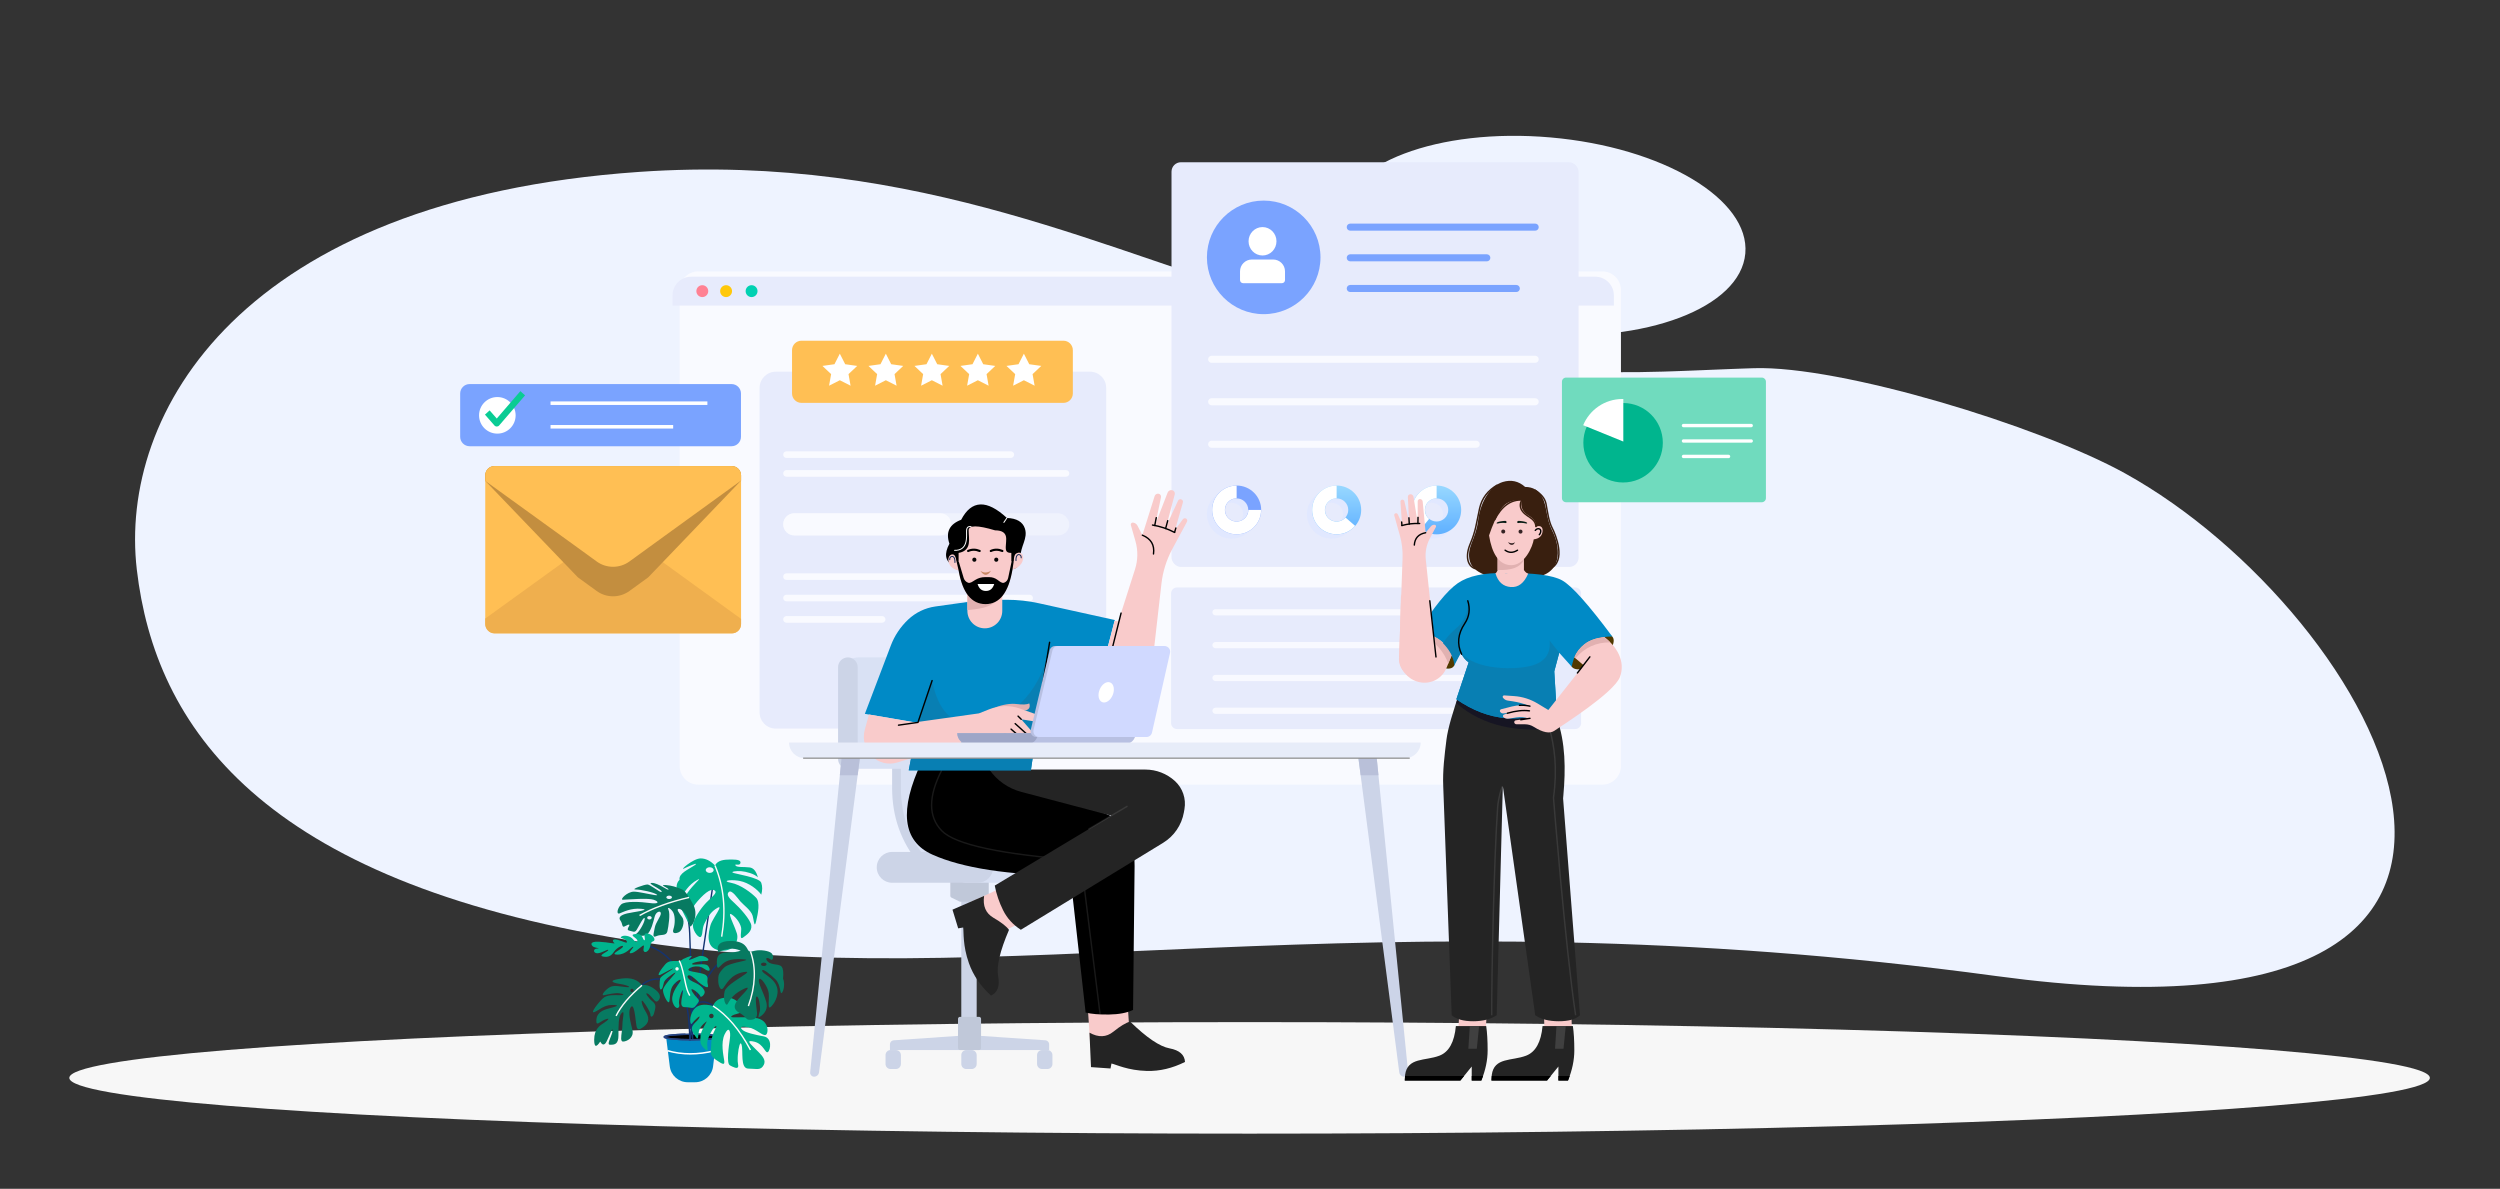 <?xml version="1.0" encoding="UTF-8"?>
<svg width="1695px" height="806px" viewBox="0 0 1695 806" version="1.1" xmlns="http://www.w3.org/2000/svg" xmlns:xlink="http://www.w3.org/1999/xlink">
    <rect x="0" y="0" width="1695" height="806" fill="#333333" stroke="none"/>
    <title>3. Contact</title>
    <defs>
        <linearGradient x1="50%" y1="0%" x2="50%" y2="100%" id="linearGradient-1">
            <stop stop-color="#98D8FF" offset="0%"></stop>
            <stop stop-color="#5FB0FF" offset="100%"></stop>
        </linearGradient>
    </defs>
    <g id="3.-Contact" stroke="none" stroke-width="1" fill="none" fill-rule="evenodd">
        <g id="Group-10" transform="translate(47, 46.701)">
            <path d="M386.185,69.858 C116.185,88.629 33.355,233.313 45.761,339.513 C58.168,445.713 129.689,550.474 377.778,590.475 C625.866,630.475 877.018,556.77 1306.562,615.071 C1736.107,673.372 1565.011,368.969 1393.837,274.268 C1335.159,241.804 1200.806,201.094 1142.206,202.93 L1134.613,203.184 L1127.113,203.462 L1097.922,204.64 C1096.729,204.686 1095.538,204.732 1094.349,204.777 L1087.246,205.033 L1080.192,205.258 C1036.831,206.528 995.9,205.52 950.105,193.288 L946.373,192.286 L938.794,190.222 L931.063,188.084 L923.178,185.877 L915.139,183.608 L877.018,172.772 L868.11,170.261 C866.612,169.84 865.107,169.418 863.595,168.995 L854.445,166.448 L845.132,163.885 C842,163.028 838.842,162.17 835.655,161.311 L826.015,158.733 C710.955,128.216 577.886,56.531 386.185,69.858 Z" id="Path-128-Copy" fill="#EEF3FF"></path>
            <path d="M982.289,48.209 C1056.451,29.718 1123.811,43.764 1132.741,79.581 C1141.671,115.398 1088.79,159.423 1014.628,177.914 C940.465,196.404 873.106,182.359 864.176,146.542 C855.245,110.725 908.126,66.7 982.289,48.209 Z" id="Oval" fill="#EEF3FF" transform="translate(998.458, 113.061) rotate(19) translate(-998.458, -113.061) "></path>
            <ellipse id="Oval" fill="#F7F7F7" cx="800.222" cy="684.105" rx="800.222" ry="37.806"></ellipse>
            <g id="onboard" transform="translate(409, 137.299)">
                <path d="M17.47,0 L630.328,0 C637.327,-6.52216017e-14 643,5.673 643,12.672 L643,335.328 C643,342.327 637.327,348 630.328,348 L17.47,348 C10.471,348 4.798,342.327 4.798,335.328 L4.798,12.672 C4.798,5.673 10.471,-2.26710047e-15 17.47,0 Z" id="Rectangle" fill="#F9FAFF"></path>
                <path d="M638.202,23.188 L0,23.188 L0,16.274 C0,9.274 5.673,3.599 12.672,3.599 L625.53,3.599 C632.529,3.599 638.202,9.274 638.202,16.274 L638.202,23.188 Z" id="Path" fill="#E7EBFC"></path>
                <path d="M20.16,17.427 C22.387,17.427 24.192,15.621 24.192,13.394 C24.192,11.166 22.387,9.361 20.16,9.361 C17.933,9.361 16.128,11.166 16.128,13.394 C16.128,15.621 17.933,17.427 20.16,17.427 Z" id="Oval" fill="#FF8193"></path>
                <path d="M36.288,17.427 C38.514,17.427 40.32,15.621 40.32,13.394 C40.32,11.166 38.514,9.361 36.288,9.361 C34.061,9.361 32.256,11.166 32.256,13.394 C32.256,15.621 34.061,17.427 36.288,17.427 Z" id="Oval-Copy-17" fill="#FFC80A"></path>
                <path d="M53.567,17.427 C55.794,17.427 57.599,15.621 57.599,13.394 C57.599,11.166 55.794,9.361 53.567,9.361 C51.341,9.361 49.536,11.166 49.536,13.394 C49.536,15.621 51.341,17.427 53.567,17.427 Z" id="Oval-Copy-18" fill="#01D1B2"></path>
            </g>
            <g id="onboard" transform="translate(468, 205.299)">
                <path d="M11,0 L224,0 C230.075,-1.11598369e-15 235,4.925 235,11 L235,231 C235,237.075 230.075,242 224,242 L11,242 C4.925,242 7.43989126e-16,237.075 0,231 L0,11 C-7.43989126e-16,4.925 4.925,1.11598369e-15 11,0 Z" id="Rectangle" fill="#E7EBFC"></path>
                <rect id="Rectangle" fill="#EFF2FD" x="16" y="96" width="194" height="15" rx="7.5"></rect>
                <path d="M23.5,96 L122.5,96 C126.642,96 130,99.358 130,103.5 C130,107.642 126.642,111 122.5,111 L23.5,111 C19.358,111 16,107.642 16,103.5 C16,99.358 19.358,96 23.5,96 Z" id="Rectangle-Copy-5" fill="#F9FAFF"></path>
                <path d="M18.245,66.723 L207.755,66.723 C208.995,66.723 210,67.729 210,68.969 C210,70.209 208.995,71.214 207.755,71.214 L18.245,71.214 C17.005,71.214 16,70.209 16,68.969 C16,67.729 17.005,66.723 18.245,66.723 Z" id="Rectangle" fill="#F9FAFF"></path>
                <path d="M18.245,136.723 L143.089,136.723 C144.329,136.723 145.335,137.729 145.335,138.969 C145.335,140.209 144.329,141.214 143.089,141.214 L18.245,141.214 C17.005,141.214 16,140.209 16,138.969 C16,137.729 17.005,136.723 18.245,136.723 Z" id="Rectangle-Copy-6" fill="#F9FAFF"></path>
                <path d="M18.245,151.214 L183.089,151.214 C184.329,151.214 185.335,152.219 185.335,153.459 C185.335,154.699 184.329,155.705 183.089,155.705 L18.245,155.705 C17.005,155.705 16,154.699 16,153.459 C16,152.219 17.005,151.214 18.245,151.214 Z" id="Rectangle-Copy-7" fill="#F9FAFF"></path>
                <path d="M18.245,165.705 L83.089,165.705 C84.329,165.705 85.335,166.71 85.335,167.95 C85.335,169.19 84.329,170.195 83.089,170.195 L18.245,170.195 C17.005,170.195 16,169.19 16,167.95 C16,166.71 17.005,165.705 18.245,165.705 Z" id="Rectangle-Copy-8" fill="#F9FAFF"></path>
                <path d="M18.245,54 L170.333,54 C171.573,54 172.578,55.005 172.578,56.245 C172.578,57.485 171.573,58.491 170.333,58.491 L18.245,58.491 C17.005,58.491 16,57.485 16,56.245 C16,55.005 17.005,54 18.245,54 Z" id="Rectangle" fill="#F9FAFF"></path>
            </g>
            <g id="Group-7" transform="translate(265, 213.696)">
                <path d="M6.4,0 L183.986,0 C187.521,-6.49299601e-16 190.386,2.865 190.386,6.4 L190.386,35.753 C190.386,39.287 187.521,42.153 183.986,42.153 L6.4,42.153 C2.865,42.153 -7.56073938e-15,39.287 0,35.753 L0,6.4 C1.34349044e-15,2.865 2.865,-2.38878819e-16 6.4,0 Z" id="Rectangle" fill="#7AA3FF"></path>
                <ellipse id="Oval" fill="#FFFFFF" cx="25.198" cy="21.2" rx="12.399" ry="12.4"></ellipse>
                <path d="M24.807,23.37 L40.805,4.8 L43.997,7.656 L26.416,28.063 C25.575,29.04 24.084,29.046 23.235,28.076 L16.799,20.724 L19.968,17.843 L24.807,23.37 Z" id="Path-98" fill="#0ACC94"></path>
                <line x1="61.266" y1="12.963" x2="167.607" y2="12.963" id="Path-26" stroke="#FFFFFF" stroke-width="2.4"></line>
                <line x1="61.266" y1="28.963" x2="144.408" y2="28.963" id="Path-26-Copy" stroke="#FFFFFF" stroke-width="2.4"></line>
            </g>
            <g id="Group-7-Copy-3" transform="translate(490, 184.299)">
                <path d="M6.4,0 L183.986,0 C187.521,2.38878819e-16 190.386,2.865 190.386,6.4 L190.386,35.753 C190.386,39.287 187.521,42.153 183.986,42.153 L6.4,42.153 C2.865,42.153 -8.4489178e-15,39.287 0,35.753 L0,6.4 C4.55312019e-16,2.865 2.865,6.49299601e-16 6.4,0 Z" id="Rectangle" fill="#FFBF54"></path>
                <polygon id="Star" fill="#FFFFFF" points="63.595 26.799 56.307 30.508 57.699 22.654 51.803 17.091 59.951 15.946 63.595 8.8 67.239 15.946 75.388 17.091 69.491 22.654 70.883 30.508"></polygon>
                <polygon id="Star-Copy-4" fill="#FFFFFF" points="32.398 26.799 25.11 30.508 26.501 22.654 20.605 17.091 28.754 15.946 32.398 8.8 36.042 15.946 44.19 17.091 38.294 22.654 39.686 30.508"></polygon>
                <polygon id="Star-Copy" fill="#FFFFFF" points="94.793 26.799 87.505 30.508 88.897 22.654 83.001 17.091 91.149 15.946 94.793 8.8 98.437 15.946 106.585 17.091 100.689 22.654 102.081 30.508"></polygon>
                <polygon id="Star-Copy-2" fill="#FFFFFF" points="125.991 26.799 118.703 30.508 120.095 22.654 114.198 17.091 122.347 15.946 125.991 8.8 129.635 15.946 137.783 17.091 131.887 22.654 133.279 30.508"></polygon>
                <polygon id="Star-Copy-3" fill="#FFFFFF" points="157.188 26.799 149.9 30.508 151.292 22.654 145.396 17.091 153.544 15.946 157.188 8.8 160.832 15.946 168.981 17.091 163.085 22.654 164.476 30.508"></polygon>
            </g>
            <g id="Group" transform="translate(282, 269.299)">
                <rect id="Rectangle" fill="#FFBF54" x="0" y="0" width="173.442" height="113.414" rx="6.26"></rect>
                <path d="M167.178,45.13 C170.638,45.13 173.442,47.941 173.442,51.409 L173.442,54.939 L110.531,100.528 L97.904,109.699 C91.215,114.652 82.085,114.652 75.395,109.699 L62.769,100.528 L0,55.172 L0,51.409 C0,47.941 2.805,45.13 6.265,45.13 L167.178,45.13 Z" id="Path-Copy-2" fill="#EFAF4E" transform="translate(86.721, 79.272) scale(1, -1) translate(-86.721, -79.272) "></path>
                <path d="M167.178,0 C170.638,0 173.442,2.811 173.442,6.279 L173.442,9.809 L110.531,75.412 L97.904,84.583 C91.215,89.536 82.085,89.536 75.395,84.583 L62.769,75.412 L0,10.042 L0,6.279 C0,2.811 2.805,0 6.265,0 L167.178,0 Z" id="Path-Copy" fill="#C38E3F"></path>
                <path d="M167.178,9.09494702e-13 C170.638,9.09494702e-13 173.442,2.811 173.442,6.279 L173.442,9.809 L110.531,55.398 L97.904,64.569 C91.215,69.522 82.085,69.522 75.395,64.569 L62.769,55.398 L0,10.042 L0,6.279 C0,2.811 2.805,9.09494702e-13 6.265,9.09494702e-13 L167.178,9.09494702e-13 Z" id="Path" fill="#FFBF54"></path>
            </g>
            <g id="Group-13" transform="translate(747, 351.589)">
                <path d="M4,0 L274,0 C276.209,-8.49901461e-16 278,1.791 278,4 L278,92 C278,94.209 276.209,96 274,96 L4,96 C1.791,96 -1.73547709e-16,94.209 0,92 L0,4 C-7.1463071e-16,1.791 1.791,-3.82769592e-17 4,0 Z" id="Rectangle-Copy-21" fill="#E7EBFC"></path>
                <path d="M30.101,36.995 L215.781,36.995 C216.942,36.995 217.882,37.936 217.882,39.096 C217.882,40.257 216.942,41.197 215.781,41.197 L30.101,41.197 C28.941,41.197 28,40.257 28,39.096 C28,37.936 28.941,36.995 30.101,36.995 Z" id="Rectangle" fill="#F8F9FF"></path>
                <path d="M30.101,59.261 L215.781,59.261 C216.942,59.261 217.882,60.202 217.882,61.362 C217.882,62.523 216.942,63.463 215.781,63.463 L30.101,63.463 C28.941,63.463 28,62.523 28,61.362 C28,60.202 28.941,59.261 30.101,59.261 Z" id="Rectangle-Copy-21" fill="#F8F9FF"></path>
                <path d="M30.101,81.527 L215.781,81.527 C216.942,81.527 217.882,82.468 217.882,83.628 C217.882,84.789 216.942,85.729 215.781,85.729 L30.101,85.729 C28.941,85.729 28,84.789 28,83.628 C28,82.468 28.941,81.527 30.101,81.527 Z" id="Rectangle-Copy-22" fill="#F8F9FF"></path>
                <path d="M30.101,14.729 L161.929,14.729 C163.09,14.729 164.03,15.67 164.03,16.83 C164.03,17.991 163.09,18.931 161.929,18.931 L30.101,18.931 C28.941,18.931 28,17.991 28,16.83 C28,15.67 28.941,14.729 30.101,14.729 Z" id="Rectangle" fill="#F8F9FF"></path>
            </g>
            <g id="Group-7" transform="translate(747.287, 63.299)">
                <rect id="Rectangle" fill="#E7EBFC" x="0" y="0" width="276" height="274.394" rx="6.4"></rect>
                <g id="Group-16" transform="translate(23.998, 219.195)">
                    <path d="M16.646,35.999 C7.453,35.999 0,28.59 0,19.451 C0,10.312 7.453,2.903 16.646,2.903 C25.84,2.903 33.293,10.312 33.293,19.451 C33.293,28.59 25.84,35.999 16.646,35.999 Z M16.646,27.29 C21.001,27.29 24.532,23.78 24.532,19.451 C24.532,15.122 21.001,11.613 16.646,11.613 C12.292,11.613 8.761,15.122 8.761,19.451 C8.761,23.78 12.292,27.29 16.646,27.29 Z" id="Oval" fill="#E1E8FF"></path>
                    <path d="M20.151,33.096 C10.957,33.096 3.505,25.687 3.505,16.548 C3.505,7.409 10.957,0 20.151,0 C29.344,0 36.797,7.409 36.797,16.548 C36.797,25.687 29.344,33.096 20.151,33.096 Z M20.151,24.387 C24.506,24.387 28.036,20.877 28.036,16.548 C28.036,12.219 24.506,8.709 20.151,8.709 C15.796,8.709 12.266,12.219 12.266,16.548 C12.266,20.877 15.796,24.387 20.151,24.387 Z" id="Oval" fill="#7AA3FF"></path>
                    <path d="M20.151,4.355 C13.377,4.355 7.885,9.814 7.885,16.548 C7.885,23.282 13.377,28.741 20.151,28.741 L20.151,28.741 C26.925,28.741 32.417,23.282 32.417,16.548" id="Path" stroke="#FFFFFF" stroke-width="8.64"></path>
                </g>
                <g id="Group-15" transform="translate(91.796, 219.195)">
                    <path d="M16.646,35.999 C7.453,35.999 0,28.59 0,19.451 C0,10.312 7.453,2.903 16.646,2.903 C25.84,2.903 33.293,10.312 33.293,19.451 C33.293,28.59 25.84,35.999 16.646,35.999 Z M16.646,27.29 C21.001,27.29 24.532,23.78 24.532,19.451 C24.532,15.122 21.001,11.613 16.646,11.613 C12.292,11.613 8.761,15.122 8.761,19.451 C8.761,23.78 12.292,27.29 16.646,27.29 Z" id="Oval" fill="#E1E8FF"></path>
                    <path d="M20.151,33.096 C10.957,33.096 3.505,25.687 3.505,16.548 C3.505,7.409 10.957,0 20.151,0 C29.344,0 36.797,7.409 36.797,16.548 C36.797,25.687 29.344,33.096 20.151,33.096 Z M20.151,24.387 C24.506,24.387 28.036,20.877 28.036,16.548 C28.036,12.219 24.506,8.709 20.151,8.709 C15.796,8.709 12.266,12.219 12.266,16.548 C12.266,20.877 15.796,24.387 20.151,24.387 Z" id="Oval" fill="url(#linearGradient-1)"></path>
                    <path d="M20.151,4.355 C13.377,4.355 7.885,9.814 7.885,16.548 C7.885,23.282 13.377,28.741 20.151,28.741 C23.863,28.741 27.19,27.102 29.439,24.512" id="Path" stroke="#FFFFFF" stroke-width="8.64"></path>
                </g>
                <g id="Group-14" transform="translate(159.593, 219.195)">
                    <path d="M16.646,35.999 C7.453,35.999 0,28.59 0,19.451 C0,10.312 7.453,2.903 16.646,2.903 C25.84,2.903 33.293,10.312 33.293,19.451 C33.293,28.59 25.84,35.999 16.646,35.999 Z M16.646,27.29 C21.001,27.29 24.532,23.78 24.532,19.451 C24.532,15.122 21.001,11.613 16.646,11.613 C12.292,11.613 8.761,15.122 8.761,19.451 C8.761,23.78 12.292,27.29 16.646,27.29 Z" id="Oval" fill="#E1E8FF"></path>
                    <path d="M20.151,33.096 C10.957,33.096 3.505,25.687 3.505,16.548 C3.505,7.409 10.957,0 20.151,0 C29.344,0 36.797,7.409 36.797,16.548 C36.797,25.687 29.344,33.096 20.151,33.096 Z M20.151,24.387 C24.506,24.387 28.036,20.877 28.036,16.548 C28.036,12.219 24.506,8.709 20.151,8.709 C15.796,8.709 12.266,12.219 12.266,16.548 C12.266,20.877 15.796,24.387 20.151,24.387 Z" id="Oval" fill="url(#linearGradient-1)"></path>
                    <path d="M20.151,4.355 C13.377,4.355 7.885,9.814 7.885,16.548 C7.885,20.329 9.617,23.709 12.334,25.945" id="Path" stroke="#FFFFFF" stroke-width="8.64"></path>
                </g>
                <path d="M27.198,131.197 L246.573,131.197 C247.898,131.197 248.973,132.272 248.973,133.597 C248.973,134.922 247.898,135.997 246.573,135.997 L27.198,135.997 C25.873,135.997 24.798,134.922 24.798,133.597 C24.798,132.272 25.873,131.197 27.198,131.197 Z" id="Rectangle" fill="#F9FAFF"></path>
                <path d="M121.19,41.599 L246.573,41.599 C247.898,41.599 248.973,42.674 248.973,43.999 C248.973,45.324 247.898,46.399 246.573,46.399 L121.19,46.399 C119.865,46.399 118.791,45.324 118.791,43.999 C118.791,42.674 119.865,41.599 121.19,41.599 Z" id="Rectangle-Copy-9" fill="#7AA3FF"></path>
                <path d="M121.19,62.399 L213.775,62.399 C215.101,62.399 216.175,63.473 216.175,64.799 C216.175,66.124 215.101,67.199 213.775,67.199 L121.19,67.199 C119.865,67.199 118.791,66.124 118.791,64.799 C118.791,63.473 119.865,62.399 121.19,62.399 Z" id="Rectangle-Copy-10" fill="#7AA3FF"></path>
                <g id="Icon8" transform="translate(24, 26)">
                    <circle id="Oval" fill="#7AA3FF" cx="38.5" cy="38.5" r="38.5"></circle>
                    <g id="Group-70" transform="translate(22.449, 17.954)" fill="#FFFFFF">
                        <path d="M15.249,19.269 C20.476,19.269 24.714,14.956 24.714,9.635 C24.714,4.314 20.476,0 15.249,0 C10.022,0 5.784,4.314 5.784,9.635 C5.784,14.956 10.022,19.269 15.249,19.269 Z M8.029,21.997 L22.469,21.997 C26.904,21.997 30.498,25.591 30.498,30.026 L30.498,35.943 C30.498,37.109 29.553,38.054 28.386,38.054 L2.112,38.054 C0.946,38.054 1.42836257e-16,37.109 0,35.943 L0,30.026 C-5.43030588e-16,25.591 3.595,21.997 8.029,21.997 Z" id="Combined-Shape"></path>
                    </g>
                </g>
                <path d="M121.19,83.198 L233.774,83.198 C235.099,83.198 236.174,84.273 236.174,85.598 C236.174,86.924 235.099,87.998 233.774,87.998 L121.19,87.998 C119.865,87.998 118.791,86.924 118.791,85.598 C118.791,84.273 119.865,83.198 121.19,83.198 Z" id="Rectangle-Copy-11" fill="#7AA3FF"></path>
                <path d="M27.198,159.996 L246.573,159.996 C247.898,159.996 248.973,161.071 248.973,162.396 C248.973,163.722 247.898,164.796 246.573,164.796 L27.198,164.796 C25.873,164.796 24.798,163.722 24.798,162.396 C24.798,161.071 25.873,159.996 27.198,159.996 Z" id="Rectangle-Copy-7" fill="#F9FAFF"></path>
                <path d="M27.198,188.796 L206.576,188.796 C207.901,188.796 208.976,189.87 208.976,191.196 C208.976,192.521 207.901,193.596 206.576,193.596 L27.198,193.596 C25.873,193.596 24.798,192.521 24.798,191.196 C24.798,189.87 25.873,188.796 27.198,188.796 Z" id="Rectangle-Copy-8" fill="#F9FAFF"></path>
            </g>
            <g id="Group-3" transform="translate(1012, 209.299)">
                <path d="M2.794,0 L135.501,0 C137.044,1.57198716e-14 138.295,1.251 138.295,2.794 L138.295,81.733 C138.295,83.276 137.044,84.527 135.501,84.527 L2.794,84.527 C1.251,84.527 5.07396645e-15,83.276 0,81.733 L0,2.794 C-6.33074352e-16,1.251 1.251,-1.93696834e-15 2.794,0 Z" id="Rectangle" fill="#70DBBE"></path>
                <g id="Group-18" transform="translate(14.392, 14.516)">
                    <ellipse id="Oval" fill="#00B58E" cx="27.062" cy="29.667" rx="26.941" ry="26.945"></ellipse>
                    <path d="M26.63,0 C14.629,0 4.34,7.338 0,17.776 L27.213,28.85 L27.213,0.006 C27.019,0.002 26.825,0 26.63,0 Z" id="Path" fill="#FFFFFF"></path>
                </g>
                <g id="Group-5" transform="translate(82.418, 32.134)" stroke="#FFFFFF" stroke-linecap="round" stroke-width="2.305">
                    <line x1="0" y1="10.863" x2="45.888" y2="10.863" id="Path-13"></line>
                    <line x1="0" y1="0.384" x2="45.888" y2="0.384" id="Path-13-Copy-2"></line>
                    <line x1="0" y1="21.341" x2="30.522" y2="21.341" id="Path-13-Copy"></line>
                </g>
            </g>
            <g id="Group-12" transform="translate(488, 279.299)">
                <g id="Group-134" transform="translate(214.106, 205.687) scale(-1, 1) translate(-214.106, -205.687) translate(0, 3.71)">
                    <g id="Chair4-2" transform="translate(237, 116)">
                        <g id="Chair4" transform="translate(79, 139.545) scale(-1, 1) translate(-79, -139.545) ">
                            <path d="M37.696,259.615 L82.115,256.572 L82.115,256.572 L95.966,256.572 L140.567,259.615 C141.998,259.713 143.11,260.903 143.11,262.338 L143.11,266.223 L143.11,266.223 L35.154,266.223 L35.154,262.337 C35.154,260.902 36.265,259.713 37.696,259.615 Z" id="Rectangle" fill="#CCD4E7"></path>
                            <polygon id="Rectangle" fill="#CCD4E7" points="83.548 159.822 93.971 159.822 93.971 257.376 83.548 257.376"></polygon>
                            <path d="M82.679,243.704 L95.585,243.704 C96.338,243.704 96.949,244.315 96.949,245.069 L96.949,264.859 C96.949,265.612 96.338,266.223 95.585,266.223 L82.679,266.223 C81.925,266.223 81.314,265.612 81.314,264.859 L81.314,245.069 C81.314,244.315 81.925,243.704 82.679,243.704 Z" id="Rectangle" fill="#C0C8D9"></path>
                            <path d="M77.467,150.391 L100.797,150.391 C101.55,150.391 102.161,151.001 102.161,151.755 L102.161,161.636 C102.161,162.157 101.864,162.633 101.396,162.861 L95.93,165.532 C95.743,165.624 95.538,165.671 95.331,165.671 L82.933,165.671 C82.725,165.671 82.52,165.624 82.334,165.532 L76.868,162.861 C76.4,162.633 76.103,162.157 76.103,161.636 L76.103,151.755 C76.103,151.001 76.713,150.391 77.467,150.391 Z" id="Rectangle" fill="#C0C8D9"></path>
                            <path d="M35.586,266.223 L39.189,266.223 C41.072,266.223 42.599,267.75 42.599,269.633 L42.599,275.68 C42.599,277.563 41.072,279.09 39.189,279.09 L35.586,279.09 C33.703,279.09 32.176,277.563 32.176,275.68 L32.176,269.633 C32.176,267.75 33.703,266.223 35.586,266.223 Z" id="Rectangle" fill="#CCD4E7"></path>
                            <path d="M138.33,266.223 L141.933,266.223 C143.816,266.223 145.343,267.75 145.343,269.633 L145.343,275.68 C145.343,277.563 143.816,279.09 141.933,279.09 L138.33,279.09 C136.447,279.09 134.92,277.563 134.92,275.68 L134.92,269.633 C134.92,267.75 136.447,266.223 138.33,266.223 Z" id="Rectangle" fill="#CCD4E7"></path>
                            <path d="M86.958,266.223 L90.561,266.223 C92.444,266.223 93.971,267.75 93.971,269.633 L93.971,275.68 C93.971,277.563 92.444,279.09 90.561,279.09 L86.958,279.09 C85.075,279.09 83.548,277.563 83.548,275.68 L83.548,269.633 C83.548,267.75 85.075,266.223 86.958,266.223 Z" id="Rectangle" fill="#CCD4E7"></path>
                            <path d="M87.302,131.893 L147.545,131.893 C153.319,131.893 158,136.574 158,142.348 C158,148.122 153.319,152.803 147.545,152.803 L87.302,152.803 C81.528,152.803 76.847,148.122 76.847,142.348 C76.847,136.574 81.528,131.893 87.302,131.893 Z" id="Rectangle" fill="#D9E1F4"></path>
                            <path d="M36.643,36.994 L50.921,36.994 C50.921,54.151 50.921,71.308 50.921,88.465 C50.921,105.622 58.571,122.779 73.869,139.936 L55.001,139.936 C42.762,125.325 36.643,108.168 36.643,88.465 C36.643,71.308 36.643,54.151 36.643,36.994 Z" id="Rectangle" fill="#CCD4E7"></path>
                            <path d="M42.599,36.994 L56.878,36.994 C56.878,54.151 56.878,71.308 56.878,88.465 C56.878,105.622 64.527,122.779 79.825,139.936 L62.997,139.936 C49.398,125.726 42.599,108.569 42.599,88.465 C42.599,71.308 42.599,54.151 42.599,36.994 Z" id="Rectangle" fill="#D9E1F4"></path>
                            <g id="Group-4">
                                <path d="M14.086,0 L79.743,0 C87.277,-1.38407355e-15 93.385,6.108 93.385,13.643 L93.385,61.91 C93.385,69.445 87.277,75.553 79.743,75.553 L14.086,75.553 C6.551,75.553 0.443,69.445 0.443,61.91 L0.443,13.643 C0.443,6.108 6.551,3.16043039e-15 14.086,0 Z" id="Rectangle" fill="#D9E1F4"></path>
                                <path d="M6.656,9.10839114e-13 C10.331,9.10163885e-13 13.311,2.98 13.311,6.656 L13.311,68.897 C13.311,72.573 10.331,75.553 6.656,75.553 C2.98,75.553 5.77922326e-15,72.573 0,68.897 L0,6.656 C-1.33833116e-15,2.98 2.98,9.11514343e-13 6.656,9.10839114e-13 Z" id="Rectangle" fill="#CCD4E7"></path>
                            </g>
                            <path d="M36.675,131.893 L94.684,131.893 C100.458,131.893 105.139,136.574 105.139,142.348 C105.139,148.122 100.458,152.803 94.684,152.803 L36.675,152.803 C30.901,152.803 26.22,148.122 26.22,142.348 C26.22,136.574 30.901,131.893 36.675,131.893 Z" id="Rectangle" fill="#CCD4E7"></path>
                        </g>
                    </g>
                    <g id="Group-8" transform="translate(255.417, 201.977) scale(-1, 1) translate(-255.417, -201.977) translate(126.038, 0)">
                        <g id="Group-6" transform="translate(101.516, 304.053) rotate(-299) translate(-101.516, -304.053) translate(69.181, 272.298)">
                            <polygon id="Rectangle" fill="#F9CBCB" transform="translate(17.428, 20.324) rotate(-360) translate(-17.428, -20.324) " points="5.341 -4.70725355e-12 32.529 -2.97429506e-12 29.515 40.649 2.327 40.649"></polygon>
                            <path d="M32.572,26.489 C23.504,39.102 15.781,46.605 9.402,48.999 C3.023,51.393 0.115,55.025 0.676,59.896 C9.901,62.63 18.74,63.137 27.194,61.416 C39.875,58.834 47.039,53.471 49.971,52.276 L51.191,55.49 L64.063,52.276 L61.019,29.082 C55.656,33.481 50.311,34.21 44.984,31.268 C39.656,28.325 35.519,26.732 32.572,26.489 Z" id="Path-259" fill="#242424" transform="translate(32.335, 44.451) scale(-1, 1) rotate(2) translate(-32.335, -44.451) "></path>
                        </g>
                        <g id="Group-6-Copy-2" transform="translate(189.4, 368.008) rotate(-8) translate(-189.4, -368.008) translate(157.064, 336.253)">
                            <polygon id="Rectangle" fill="#F9CBCB" transform="translate(17.428, 20.324) rotate(-360) translate(-17.428, -20.324) " points="5.341 -2.88826415e-12 32.529 -1.15530566e-12 29.515 40.649 2.327 40.649"></polygon>
                            <path d="M32.572,26.489 C23.504,39.102 15.781,46.605 9.402,48.999 C3.023,51.393 0.115,55.025 0.676,59.896 C9.901,62.63 18.74,63.137 27.194,61.416 C39.875,58.834 47.039,53.471 49.971,52.276 L51.191,55.49 L64.063,52.276 L61.019,29.082 C55.656,33.481 50.311,34.21 44.984,31.268 C39.656,28.325 35.519,26.732 32.572,26.489 Z" id="Path-259" fill="#242424" transform="translate(32.335, 44.451) scale(-1, 1) rotate(2) translate(-32.335, -44.451) "></path>
                        </g>
                        <path d="M46.455,186.818 C31.026,219.629 33.449,240.59 53.724,249.702 C73.999,258.814 105.176,263.608 147.254,264.085 L157.633,356.815 C161.594,357.79 166.908,358.23 173.573,358.135 C180.239,358.04 185.651,357.001 189.808,355.017 L190.839,257.554 C190.922,249.681 189.089,241.907 185.499,234.9 C182.016,228.103 175.84,223.078 168.476,221.05 L121.657,208.157 C108.432,204.515 96.554,197.1 87.473,186.818 L87.473,186.818 L87.473,186.818 L46.455,186.818 Z" id="Path-207" fill="#000000"></path>
                        <path d="M167.418,357.73 L154.452,253.643 C100.619,249.687 69.147,242.971 60.035,233.495 C50.924,224.019 50.924,210.38 60.035,192.578" id="Path-214" stroke="#FFFFFF" stroke-width="0.96" opacity="0.1"></path>
                        <path d="M96.018,270.712 C97.138,276.511 99.035,282.099 101.712,287.476 C104.388,292.853 108.388,297.255 113.71,300.683 L210.17,241.728 C217.619,237.175 222.752,229.642 224.265,221.044 L224.652,218.844 C225.893,211.795 223.434,204.602 218.138,199.786 C212.665,194.81 205.533,192.052 198.136,192.051 L92.376,192.045 L92.376,192.045 C97.539,199.496 105.19,204.861 113.954,207.176 L174.989,223.297 L174.989,223.297 L96.018,270.712 Z" id="Path-208" fill="#242424"></path>
                        <line x1="186.006" y1="216.855" x2="159.51" y2="232.455" id="Path-209" stroke="#FFFFFF" stroke-width="0.96" opacity="0.1"></line>
                        <path d="M43.93,160.388 L7.957,154.294 L25.562,107.955 C28.09,101.3 32.089,95.302 37.259,90.408 C42.368,85.571 48.858,82.448 55.826,81.473 L81.201,77.92 C85.864,77.268 90.567,76.94 95.276,76.94 L104.168,76.94 C111.525,76.94 118.859,77.74 126.043,79.325 L177.425,90.662 L177.425,90.662 L168.282,125.501 L130.869,122.176 L120.514,192.578 L37.703,192.578 L43.93,160.388 Z" id="Path-206" fill="#008AC6"></path>
                        <path d="M132.28,111.326 L170.785,115.958 L168.282,125.501 L130.869,122.176 L120.514,192.578 L37.703,192.578 L43.93,160.388 L43.564,160.325 L44.183,159.403 L53.546,131.729 C57.484,151.659 66.828,161.624 81.578,161.624 C103.703,161.624 127.18,140.332 132.28,111.326 Z" id="Path" fill="#087FB3"></path>
                        <g id="Group-5" transform="translate(63, 12.29)">
                            <path d="M9.874,45.021 C6.688,44.022 4.954,42.81 4.672,41.388 C-0.623,38.454 -1.417,33.533 2.289,26.624 C-0.357,18.807 2.3,13.398 10.261,10.395 C17.258,-3.046 27.595,-3.452 41.272,9.175 C47.911,9.43 51.972,11.81 53.454,16.313 C55.678,23.067 50.386,28.312 50.386,36.05 C50.386,41.208 48.223,43.863 43.896,44.012 L9.874,45.021 Z" id="Path-25" fill="#000000"></path>
                            <g id="Group" transform="translate(14.475, 54.759)">
                                <path d="M0,0 L0,17.417 C0,23.947 5.294,29.241 11.824,29.241 C18.354,29.241 23.648,23.947 23.648,17.417 L23.648,0 L23.648,0 L0,0 Z" id="Path-195" fill="#F9CBCB"></path>
                                <path d="M23.648,0 L23.648,4.41 C19.19,14.655 11.307,15.815 0,16.892 L0,0 L23.648,0 Z" id="Path" fill="#E1B1B1"></path>
                            </g>
                            <path d="M51.025,40.124 C52.577,37.897 52.726,34.743 51.319,33.419 C49.912,32.096 48.161,32.876 47.375,33.419 C46.463,34.05 45.989,35.661 45.954,38.252 C45.948,38.713 45.572,39.083 45.112,39.083 C44.645,39.083 44.266,38.704 44.266,38.237 L44.266,32.881 L44.266,32.881 C38.912,32.881 40.795,29.091 40.795,23.324 C40.795,19.479 38.278,17.563 33.245,17.576 C21.3,14.003 15.327,14.003 15.327,17.576 C15.327,22.936 17.776,31.289 8.515,32.881 L8.515,38.366 C8.515,38.762 8.194,39.083 7.798,39.083 C7.395,39.083 7.056,38.782 7.008,38.383 C6.672,35.593 5.885,34.099 4.647,33.9 C2.641,33.577 0.487,36.402 2.106,40.124 C3.186,42.605 5.322,44.145 8.515,44.743 C11.159,59.976 17.248,67.593 26.782,67.593 C36.316,67.593 42.409,59.756 45.061,44.081 C47.522,43.618 49.51,42.299 51.025,40.124 Z" id="Path-20" fill="#F9CBCB"></path>
                            <path d="M45.061,44.081 C42.409,59.756 36.316,67.593 26.782,67.593 C17.248,67.593 11.159,59.976 8.515,44.743 L7.138,38.729 C7.281,38.944 7.525,39.083 7.798,39.083 C8.154,39.083 8.45,38.821 8.506,38.478 L8.513,38.379 L11.965,49.892 C12.407,51.368 13.51,52.55 14.946,53.087 C16.387,53.626 17.992,52.284 19.313,51.493 L20.096,51.024 C21.976,49.898 24.122,49.304 26.309,49.304 L29.387,49.304 C31.298,49.304 33.162,49.905 34.717,51.024 L35.152,51.337 C36.375,52.216 37.952,53.62 39.358,53.087 C40.76,52.556 41.796,51.342 42.107,49.867 L44.446,38.757 C44.601,38.955 44.842,39.083 45.112,39.083 C45.572,39.083 45.948,38.71 45.954,38.246 L45.957,38.077 L45.061,44.081 Z" id="Path" fill="#000000"></path>
                            <path d="M23.256,44.937 C25.446,46.553 27.868,46.553 30.52,44.937 C29.31,46.812 28.099,47.75 26.888,47.75 C25.678,47.75 24.467,46.812 23.256,44.937 Z" id="Path-2" fill="#C88864"></path>
                            <ellipse id="Oval" fill="#050505" cx="19.195" cy="37.473" rx="1.397" ry="1.407"></ellipse>
                            <ellipse id="Oval" fill="#050505" cx="34.05" cy="37.473" rx="1.397" ry="1.407"></ellipse>
                            <path d="M14.967,31.557 C17.481,30.423 20.089,30.423 22.79,31.557" id="Path-7" stroke="#000000" stroke-width="1.466" stroke-linecap="round"></path>
                            <path d="M30.354,31.557 C32.868,30.423 35.475,30.423 38.176,31.557" id="Path-7-Copy-2" stroke="#000000" stroke-width="1.466" stroke-linecap="round"></path>
                            <path d="M2.509,37.473 C2.448,36.261 2.891,35.538 3.836,35.306 C5.255,34.957 6.213,36.794 6.025,39.335" id="Path-15" stroke="#0D2655" stroke-width="0.666" stroke-linecap="round"></path>
                            <path d="M47.411,36.217 C47.35,35.005 47.793,34.282 48.738,34.05 C50.156,33.701 51.114,35.538 50.927,38.079" id="Path-15-Copy" stroke="#0D2655" stroke-width="0.666" stroke-linecap="round" transform="translate(49.178, 36.043) scale(-1, 1) translate(-49.178, -36.043) "></path>
                            <path d="M17.224,15.131 C15.019,14.589 13.917,15.587 13.917,18.127 C13.917,21.937 14.991,31.557 5.497,31.132" id="Path-16" stroke="#FFFFFF" stroke-width="0.666"></path>
                            <line x1="41.272" y1="9.175" x2="39.058" y2="12.397" id="Path-17" stroke="#FFFFFF" stroke-width="0.666"></line>
                            <path d="M21.393,53.96 L32.653,53.96 C31.722,57.105 29.845,58.677 27.023,58.677 C24.201,58.677 22.324,57.105 21.393,53.96 Z" id="Path-3" fill="#FFFFFF"></path>
                        </g>
                        <g id="Group-2" transform="translate(67.578, 167.97) rotate(21) translate(-67.578, -167.97) translate(9.767, 130.002)">
                            <path d="M77.799,11.086 C82.467,7.024 86.85,4.481 90.948,3.457 C95.045,2.434 97.666,1.281 98.809,0 C100.357,1.981 100.207,3.717 98.358,5.208 L77.799,11.086 Z" id="Path-73" fill="#E1B1B1"></path>
                            <path d="M0,45.967 L1.076,56.698 C1.728,63.2 5.79,68.865 11.74,71.569 C17.644,74.252 24.552,73.423 29.654,69.419 L77.942,31.517 L77.942,31.517 C81.769,33.448 86.003,31.15 90.642,24.624 L102.319,27.507 C103.984,27.918 105.69,27.007 106.274,25.395 L106.274,25.395 L106.274,25.395 C109.26,25.305 110.262,24.116 109.281,21.828 C110.004,20.155 109.318,18.208 107.706,17.358 L97.553,12.008 L97.553,12.008 L113.095,8.738 C114.14,8.519 114.966,7.716 115.214,6.677 C115.387,5.955 114.942,5.23 114.22,5.057 C114.106,5.03 113.989,5.018 113.872,5.021 L93.977,5.542 C90.433,5.634 86.937,6.392 83.672,7.774 C80.402,9.158 77.395,11.096 74.784,13.501 L69.292,18.56 L69.292,18.56 L30.827,39.865 L0,45.967 Z" id="Path-70" fill="#F9CBCB"></path>
                            <line x1="109.281" y1="21.828" x2="94.771" y2="16.219" id="Path-71" stroke="#000000" stroke-width="0.96" stroke-linecap="round"></line>
                            <line x1="106.274" y1="25.395" x2="93.507" y2="20.694" id="Path-72" stroke="#000000" stroke-width="0.96" stroke-linecap="round"></line>
                            <line x1="21.288" y1="45.544" x2="32.979" y2="39.039" id="Path-74" stroke="#000000" stroke-width="0.96" stroke-linecap="round"></line>
                            <line x1="97.553" y1="12.008" x2="94.771" y2="10.773" id="Path-75" stroke="#000000" stroke-width="0.96" stroke-linecap="round"></line>
                        </g>
                        <line x1="133.211" y1="105.774" x2="128.237" y2="136.251" id="Path-213" stroke="#000000" stroke-width="0.96" stroke-linecap="round"></line>
                        <line x1="44.183" y1="159.403" x2="53.546" y2="131.729" id="Path-210" stroke="#000000" stroke-width="0.96" stroke-linecap="round"></line>
                        <g id="Group-109" transform="translate(199.737, 76.819) scale(-1, 1) rotate(16) translate(-199.737, -76.819) translate(157.805, 8.928)">
                            <path d="M1.764,22.274 C2.371,21.65 3.35,21.581 4.04,22.112 L11.018,27.487 L11.018,27.487 L0.859,11.162 C0.375,10.385 0.575,9.366 1.317,8.829 C2.062,8.291 3.096,8.411 3.696,9.108 L15.999,23.369 L15.999,23.369 L4.656,4.377 C3.999,3.277 4.358,1.852 5.458,1.195 C5.47,1.189 5.481,1.182 5.493,1.175 C6.664,0.503 8.152,0.806 8.967,1.882 L22.937,20.321 L22.937,20.321 L14.15,3.683 C13.627,2.694 14.005,1.469 14.995,0.946 C15.016,0.935 15.038,0.924 15.06,0.913 C16.142,0.39 17.445,0.749 18.107,1.753 L33.379,24.904 L33.379,24.904 L34.786,17.798 C35.038,16.525 35.903,15.46 37.097,14.952 C37.794,14.655 38.6,14.98 38.896,15.677 C38.969,15.847 39.006,16.029 39.006,16.214 L39.006,27.487 L39.006,27.487 C39.006,33.993 40.932,40.354 44.543,45.766 L65.078,76.555 L65.078,76.555 L67.549,75.593 L83.865,103.567 C77.059,113.313 63.64,115.697 53.893,108.89 C50.527,106.539 47.903,103.274 46.331,99.481 L29.977,60.002 C26.83,52.404 22.262,45.476 16.519,39.588 L1.765,24.463 C1.171,23.854 1.171,22.884 1.764,22.274 Z" id="Path-36" fill="#F9CBCB"></path>
                            <path d="M33.379,24.904 C28.396,28.847 27.15,33.619 29.642,39.219" id="Path-37" stroke="#000000" stroke-width="0.96" stroke-linecap="round"></path>
                            <path d="M11.881,29.114 C15.686,25.48 20.016,22.509 24.87,20.2" id="Path-104" stroke="#000000" stroke-width="0.96" stroke-linecap="round"></path>
                            <line x1="23.505" y1="20.894" x2="21.053" y2="16.099" id="Path-115" stroke="#000000" stroke-width="0.96" stroke-linecap="round"></line>
                            <line x1="16.984" y1="24.904" x2="14.14" y2="20.2" id="Path-120" stroke="#000000" stroke-width="0.96" stroke-linecap="round"></line>
                            <line x1="11.881" y1="29.114" x2="10.218" y2="26.499" id="Path-126" stroke="#000000" stroke-width="0.96" stroke-linecap="round"></line>
                            <line x1="61.819" y1="71.698" x2="73.944" y2="92.683" id="Path-4" stroke="#000000" stroke-width="0.96" stroke-linecap="round"></line>
                        </g>
                        <g id="Group-2" transform="translate(70.584, 108.29)">
                            <path d="M0,59.05 L121.008,59.05 C121.008,63.294 117.568,66.734 113.324,66.734 L7.684,66.734 C3.44,66.734 5.19728208e-16,63.294 0,59.05 L0,59.05 L0,59.05 Z" id="Rectangle" fill="#B8C0E2"></path>
                            <path d="M0,59.05 L54.742,59.05 C54.742,63.294 51.301,66.734 47.058,66.734 L7.684,66.734 C3.44,66.734 5.19728208e-16,63.294 0,59.05 L0,59.05 L0,59.05 Z" id="Rectangle-Copy" fill="#9EA6C7"></path>
                            <path d="M49.825,56.972 L62.66,2.952 C63.071,1.222 64.617,-5.61411929e-16 66.396,0 L138.602,0 C140.723,4.05131234e-15 142.442,1.719 142.442,3.84 C142.442,4.125 142.41,4.409 142.347,4.687 L130.126,58.707 C129.73,60.457 128.174,61.7 126.38,61.7 L53.561,61.7 C51.44,61.7 49.721,59.981 49.721,57.86 C49.721,57.561 49.756,57.263 49.825,56.972 Z" id="Path-165-Copy" fill="#B8C0E2"></path>
                            <path d="M51.746,56.972 L64.581,2.952 C64.992,1.222 66.538,-1.89367956e-15 68.317,0 L140.523,0 C142.643,-3.89579761e-16 144.363,1.719 144.363,3.84 C144.363,4.125 144.331,4.409 144.268,4.687 L132.046,58.707 C131.65,60.457 130.095,61.7 128.301,61.7 L55.482,61.7 C53.361,61.7 51.642,59.981 51.642,57.86 C51.642,57.561 51.677,57.263 51.746,56.972 Z" id="Path-165" fill="#D0D9FF"></path>
                            <ellipse id="Oval" fill="#FFFFFF" transform="translate(100.996, 31.381) rotate(22) translate(-100.996, -31.381) " cx="100.996" cy="31.381" rx="4.802" ry="7.204"></ellipse>
                        </g>
                    </g>
                    <g id="Group-6" transform="translate(0, 173.751)">
                        <path d="M0,0 L428.212,0 C428.212,5.833 423.484,10.561 417.651,10.561 L10.561,10.561 C4.728,10.561 7.14281459e-16,5.833 0,0 L0,0 L0,0 Z" id="Rectangle" fill="#E7ECF9"></path>
                        <g id="Group-5-Copy-2" transform="translate(380.212, 10.539)">
                            <g id="Group-5-Copy" transform="translate(17, 108) scale(-1, 1) translate(-17, -108) ">
                                <path d="M21.577,0 L0.294,213.057 C0.147,214.528 1.221,215.84 2.692,215.987 C2.78,215.996 2.869,216 2.958,216 C4.65,216 6.079,214.744 6.298,213.067 L34,0 L34,0 L21.577,0 Z" id="Path-173" fill="#CCD4E8"></path>
                                <polygon id="Path" fill="#B9C0D9" points="34 0 32.483 11.619 20.41 11.619 21.577 0"></polygon>
                            </g>
                        </g>
                        <g id="Group-5-Copy-3" transform="translate(25.212, 118.539) scale(-1, 1) translate(-25.212, -118.539) translate(8.212, 10.539)">
                            <g id="Group-5-Copy" transform="translate(17, 108) scale(-1, 1) translate(-17, -108) ">
                                <path d="M21.577,0 L0.294,213.057 C0.147,214.528 1.221,215.84 2.692,215.987 C2.78,215.996 2.869,216 2.958,216 C4.65,216 6.079,214.744 6.298,213.067 L34,0 L34,0 L21.577,0 Z" id="Path-173" fill="#CCD4E8"></path>
                                <polygon id="Path" fill="#B9C0D9" points="34 0 32.483 11.619 20.41 11.619 21.577 0"></polygon>
                            </g>
                        </g>
                        <line x1="7.74" y1="10.561" x2="418.36" y2="10.561" id="Path-127" stroke="#8F8F8F" stroke-width="0.864" stroke-linecap="round"></line>
                    </g>
                </g>
                <g id="Group-9" transform="translate(363.957, 0)">
                    <g id="Group-6" transform="translate(53.486, 140.377)">
                        <g id="Group-3" transform="translate(58.769, 212.846)">
                            <polygon id="Rectangle" fill="#F9CBCB" points="35.424 0 54.034 0 54.626 23.899 36.016 23.899"></polygon>
                            <path d="M55.199,16.456 L34.637,16.456 C33.635,27.341 29.93,34.025 23.522,36.508 C13.909,40.232 1.777,37.492 0.208,49.59 L0,53.398 L37.669,53.398 L45.384,43.874 L45.384,53.398 L51.885,53.398 C54.746,46.366 56.176,39.539 56.176,32.917 C56.176,26.294 55.85,20.807 55.199,16.456 Z" id="Path-171" fill="#242424"></path>
                            <path d="M53.054,50.308 C52.785,51.077 52.499,51.849 52.195,52.623 L51.885,53.398 L45.384,53.398 L45.384,50.308 L53.054,50.308 Z M40.171,50.308 L37.669,53.398 L0,53.398 L0.168,50.308 L40.171,50.308 Z" id="Shape" fill="#000000"></path>
                            <polygon id="Path" fill="#404040" points="44.079 16.456 50.363 16.456 48.843 31.816 43.104 31.816"></polygon>
                        </g>
                        <g id="Group-3-Copy-2" transform="translate(0, 212.846)">
                            <polygon id="Rectangle" fill="#F9CBCB" points="37.383 0 55.993 0 54.626 23.899 36.016 23.899"></polygon>
                            <path d="M55.199,16.456 L34.637,16.456 C33.635,27.341 29.93,34.025 23.522,36.508 C13.909,40.232 1.777,37.492 0.208,49.59 L0,53.398 L37.669,53.398 L45.384,43.874 L45.384,53.398 L51.885,53.398 C54.746,46.366 56.176,39.539 56.176,32.917 C56.176,26.294 55.85,20.807 55.199,16.456 Z" id="Path-171" fill="#242424"></path>
                            <path d="M53.054,50.308 C52.785,51.077 52.499,51.849 52.195,52.623 L51.885,53.398 L45.384,53.398 L45.384,50.308 L53.054,50.308 Z M40.171,50.308 L37.669,53.398 L0,53.398 L0.168,50.308 L40.171,50.308 Z" id="Shape" fill="#000000"></path>
                            <polygon id="Path" fill="#404040" points="44.079 16.456 50.363 16.456 48.843 31.816 43.104 31.816"></polygon>
                        </g>
                        <path d="M41.728,20.389 L43.351,2.231 L106.564,0 C112.303,16.274 115.611,27.934 116.49,34.98 C117.808,45.55 119.161,56.222 118.689,66.87 L112.957,221.964 C109.798,224.671 104.953,226.024 98.423,226.024 C91.893,226.024 86.566,224.671 82.441,221.964 L78.292,66.482 L56.332,221.964 C52.437,224.671 47.105,226.024 40.337,226.024 C33.568,226.024 28.782,224.671 25.978,221.964 L37.43,74.96 L37.241,72.828 C35.684,55.307 35.684,37.227 41.728,20.389 Z" id="Path" fill="#242424" transform="translate(72.382, 113.012) scale(-1, 1) translate(-72.382, -113.012) "></path>
                        <path d="M38.199,0 L101.412,2.231 L103.035,20.389 C103.841,22.634 104.539,24.901 105.141,27.186 C76.135,30.942 53.004,25.57 35.748,11.073 L34.752,10.178 L38.199,0 Z" id="Path" fill="#080722" fill-rule="nonzero" opacity="0.5"></path>
                        <path d="M115.824,1.922 C113.569,13.821 98.712,34.073 104.4,74.538 C104.4,74.538 96.44,174.966 89.391,221.964" id="Path" stroke="#FFFFFF" stroke-width="0.96" opacity="0.1" transform="translate(102.608, 111.943) scale(-1, 1) translate(-102.608, -111.943) "></path>
                        <path d="M58.934,66.928 C59.387,68.124 61.523,74.142 62.026,81.122 C64.341,113.2 66.158,193.625 66.042,221.964" id="Path" stroke="#FFFFFF" stroke-width="0.96" opacity="0.1" transform="translate(62.491, 144.446) scale(-1, 1) translate(-62.491, -144.446) "></path>
                    </g>
                    <g id="Group-8">
                        <ellipse id="Oval" fill="#513900" transform="translate(180.532, 115.934) rotate(-36) translate(-180.532, -115.934) " cx="180.532" cy="115.934" rx="17.133" ry="7.829"></ellipse>
                        <ellipse id="Oval" fill="#513900" transform="translate(71.903, 113.661) rotate(40) translate(-71.903, -113.661) " cx="71.903" cy="113.661" rx="19.089" ry="7.83"></ellipse>
                        <g id="Group-7" transform="translate(96, 0)">
                            <path d="M48.193,64.955 C65.411,60.943 62.205,43.184 57.582,34.069 C52.96,24.954 54.191,17.62 50.577,10.879 C48.168,6.386 44.335,4.139 39.079,4.139 C34.671,0.185 29.626,-0.936 23.946,0.776 C15.425,3.343 8.734,14.268 7.181,27.097 C5.627,39.927 -0.977,45.164 1.636,54.612 C4.249,64.061 20.618,66.725 27.854,66.725 C32.677,66.725 39.457,66.135 48.193,64.955 Z" id="Path-440" fill="#391F0F"></path>
                            <path d="M20.424,50.943 L38.268,50.943 L38.268,68.078 C38.268,73.005 34.273,77 29.346,77 C24.418,77 20.424,73.005 20.424,68.078 L20.424,50.943 L20.424,50.943 Z" id="Rectangle" fill="#F9CBCB"></path>
                            <path d="M38.268,50.943 L38.268,53.758 C35.692,58.644 29.744,60.871 20.424,60.441 L20.424,50.943 L38.268,50.943 Z" id="Path" fill="#E1B1B1"></path>
                            <path d="M36.616,13.047 C30.073,12.742 25.362,14.902 22.484,19.525 C19.606,24.149 16.983,29.983 14.616,37.027 C16.606,49.411 21.114,56.103 28.138,57.103 C38.675,58.603 44.427,43.88 44.912,39.697 C48.375,39.259 50.361,37.585 50.87,34.677 C51.635,30.313 47.913,30.021 46.412,31.387 C46.784,28.341 45.058,25.695 41.236,23.451 C37.413,21.206 35.873,17.738 36.616,13.047 Z" id="Path-439" fill="#F9CBCB"></path>
                            <g id="Group-11" transform="translate(19.731, 27.156)">
                                <path d="M7.797,14.382 C8.426,15.651 9.261,16.286 10.303,16.286 C11.345,16.286 12.045,15.651 12.404,14.382 C11.882,14.907 11.182,15.17 10.303,15.17 C9.425,15.17 8.589,14.907 7.797,14.382 Z" id="Path-6" fill="#352324"></path>
                                <ellipse id="Oval" fill="#352324" cx="16.233" cy="7.276" rx="1.353" ry="1.355"></ellipse>
                                <ellipse id="Oval-Copy-3" fill="#352324" cx="4.504" cy="7.22" rx="1.353" ry="1.355"></ellipse>
                                <path d="M0.429,0.995 C1.253,0.424 4.56,0 5.83,0 C7.1,0 6.998,1.703 6.011,1.463 C5.024,1.222 2.29,1.38 1.162,1.703 C0.033,2.027 -0.395,1.567 0.429,0.995 Z" id="Path-44" fill="#081C15"></path>
                                <path d="M14.414,0.995 C15.238,0.424 18.545,0 19.815,0 C21.085,0 20.982,1.703 19.996,1.463 C19.009,1.222 16.275,1.38 15.146,1.703 C14.018,2.027 13.59,1.567 14.414,0.995 Z" id="Path-44-Copy" fill="#081C15" transform="translate(17.368, 0.905) scale(-1, 1) translate(-17.368, -0.905) "></path>
                                <path d="M5.767,19.875 C8.365,21.794 11.173,21.794 14.191,19.875" id="Path-8" stroke="#000000" stroke-width="0.96" stroke-linecap="round"></path>
                            </g>
                            <path d="M36.729,13.018 C35.563,15.451 35.54,17.682 36.659,19.712 C38.338,22.757 42.152,24.452 43.945,26.028 C45.738,27.604 46.412,29.411 46.412,31.387" id="Path-441" stroke="#391F0F" stroke-width="1.014"></path>
                            <path d="M37.62,13.018 C29.572,12.434 23.106,17.004 18.223,26.728" id="Path-442" stroke="#391F0F" stroke-width="1.014"></path>
                            <path d="M20.424,2.727 C13.803,6.477 9.733,11.833 8.214,18.797 C5.935,29.242 5.688,33.729 1.933,42.607 C-1.822,51.485 0.152,58.208 5.624,59.662" id="Path-443" stroke="#391F0F" stroke-width="1.014"></path>
                            <path d="M45.541,6.221 C49.969,8.867 52.524,11.984 53.204,15.572 C54.224,20.955 55.054,27.542 57.327,31.88 C59.6,36.219 67.387,54.7 55.808,59.662" id="Path-444" stroke="#391F0F" stroke-width="1.014"></path>
                            <path d="M45.975,33.594 C46.828,32.579 47.734,32.241 48.693,32.579 C50.132,33.087 49.893,35.143 48.693,36.528" id="Path-472" stroke="#000000" stroke-width="0.96" stroke-linecap="round"></path>
                        </g>
                        <path d="M87.404,123.115 C82.193,109.775 73.772,103.105 62.142,103.105 C73.06,85.714 82.137,74.498 89.372,69.458 C96.607,64.417 107.481,62.131 121.993,62.599 C140.986,62.314 153.7,63.941 160.134,67.48 C166.568,71.019 177.907,83.702 194.152,105.528 C178.271,105.773 169.108,112.596 166.664,125.995 L158.208,116.594 L154.843,129.196 L156.354,153.95 C133.046,165.16 110.41,163.214 88.445,148.11 L96.789,123.115 C94.534,121.531 92.779,119.358 91.524,116.594 L87.404,123.115 Z" id="Path-210" fill="#008AC6"></path>
                        <path d="M121.993,62.599 C124.618,62.56 128.71,61.858 134.268,60.493 C135.315,62.013 136.287,62.798 137.184,62.847 C134.427,69.361 130.466,72.415 125.301,72.01 C120.162,71.608 116.74,68.57 115.036,62.898 L114.949,62.598 C115.319,62.585 115.81,61.972 116.424,60.758 C118.906,61.946 120.762,62.56 121.993,62.599 Z" id="Path" fill="#F9CBCB"></path>
                        <g id="Group-2" transform="translate(67.418, 107.94) rotate(4) translate(-67.418, -107.94) translate(48.788, 78.227)">
                            <path d="M0,0 L16.851,25.299 C19.688,25.1 23.085,26.074 27.041,28.221 C30.998,30.367 34.404,33.79 37.26,38.489 L34.239,47.651 C31.952,54.585 25.269,59.098 17.982,58.629 C10.574,58.151 4.278,53.038 2.292,45.884 L1.952,44.662 L1.952,44.662 L0,0 Z" id="Path-265" fill="#F9CBCB"></path>
                            <path d="M27.041,28.221 C30.998,30.367 34.404,33.79 37.26,38.489 L35.227,44.654 C32.284,37.455 26.27,31.213 17.183,25.93 L16.611,25.601 L17.033,25.289 L17.169,25.282 C19.941,25.174 23.232,26.154 27.041,28.221 Z" id="Path" fill="#E1B1B1"></path>
                            <line x1="14.185" y1="21.998" x2="24.782" y2="36.33" id="Path-267" stroke="#E58252" stroke-width="0.99" stroke-linecap="round"></line>
                        </g>
                        <g id="Group-109" transform="translate(61.871, 75.626) rotate(28) translate(-61.871, -75.626) translate(22.371, 18.126)">
                            <path d="M1.353,17.077 C1.819,16.599 2.569,16.545 3.099,16.953 L8.451,21.074 L8.451,21.074 L0.659,8.558 C0.288,7.962 0.441,7.181 1.01,6.769 C1.582,6.356 2.374,6.449 2.835,6.983 L12.271,17.916 L12.271,17.916 L3.571,3.356 C3.067,2.513 3.342,1.421 4.186,0.917 C4.195,0.911 4.204,0.906 4.213,0.901 C5.111,0.386 6.252,0.618 6.878,1.443 L17.592,15.579 L17.592,15.579 L10.853,2.824 C10.452,2.066 10.742,1.126 11.5,0.726 C11.517,0.717 11.534,0.708 11.551,0.7 C12.381,0.299 13.38,0.574 13.888,1.344 L25.601,19.093 L25.601,19.093 L26.68,13.646 C26.874,12.67 27.537,11.852 28.453,11.463 C28.988,11.235 29.606,11.485 29.833,12.019 C29.889,12.15 29.917,12.29 29.917,12.431 L29.917,21.074 L29.917,21.074 C29.917,26.06 31.408,30.932 34.197,35.064 L71.427,90.22 C75.33,96.002 73.807,103.854 68.025,107.757 C67.784,107.919 67.537,108.074 67.285,108.219 C61.264,111.705 53.557,109.649 50.072,103.627 C49.921,103.367 49.779,103.1 49.647,102.83 L19.829,41.565 C17.587,36.958 14.646,32.724 11.11,29.014 L1.344,18.765 C0.892,18.291 0.896,17.546 1.353,17.077 Z" id="Path-36" fill="#F9CBCB"></path>
                            <path d="M25.601,19.093 C21.779,22.116 20.824,25.774 22.735,30.068" id="Path-37" stroke="#000000" stroke-width="0.96" stroke-linecap="round"></path>
                            <path d="M9.113,22.321 C12.031,19.535 15.352,17.257 19.075,15.487" id="Path-104" stroke="#000000" stroke-width="0.96" stroke-linecap="round"></path>
                            <line x1="18.028" y1="16.018" x2="16.148" y2="12.342" id="Path-115" stroke="#000000" stroke-width="0.96" stroke-linecap="round"></line>
                            <line x1="13.027" y1="19.093" x2="10.845" y2="15.487" id="Path-120" stroke="#000000" stroke-width="0.96" stroke-linecap="round"></line>
                            <line x1="9.113" y1="22.321" x2="7.837" y2="20.316" id="Path-126" stroke="#000000" stroke-width="0.96" stroke-linecap="round"></line>
                            <line x1="49.75" y1="58.518" x2="71.326" y2="90.165" id="Path-5" stroke="#000000" stroke-width="0.96" stroke-linecap="round"></line>
                        </g>
                        <path d="M96.2,81.337 C97.915,86.802 97.293,91.836 94.332,96.438 L94.117,96.766 C89.468,103.698 88.762,110.631 91.999,117.564 C91.83,117.244 91.674,116.923 91.524,116.594 L86.871,125.488 C87.429,119.775 82.613,113.333 79.415,110.11 C81.426,106.778 84.024,103.737 87.208,100.988 L87.744,100.532 C93.905,95.383 96.723,88.985 96.2,81.337 Z" id="Path" fill="#087FB3"></path>
                        <path d="M151.664,108.256 L158.208,116.594 L154.843,129.196 L156.354,153.95 C133.046,165.16 110.41,163.214 88.445,148.11 L96.789,123.115 C94.534,121.531 92.779,119.358 91.524,116.594 L91.446,116.717 L90.859,113.933 C95.467,127.261 125.263,129.019 139.051,125.405 L139.464,125.294 C148.4,122.823 152.479,117.268 151.701,108.628 L151.664,108.256 Z" id="Path" fill="#087FB3"></path>
                        <g id="Group-5" transform="translate(158.866, 139.02) rotate(-4) translate(-158.866, -139.02) translate(116.296, 108.054)">
                            <path d="M33.391,46.715 L26.469,41.844 C21.818,38.571 16.452,36.456 10.818,35.677 L4.244,34.767 C3.713,34.693 3.224,35.064 3.15,35.594 C3.12,35.813 3.165,36.035 3.278,36.224 C3.938,37.33 5.023,38.117 6.28,38.4 L9.764,39.184 C13.387,39.999 16.906,41.223 20.254,42.831 L21.125,43.249 L21.125,43.249 C17.192,42.099 13.045,41.882 9.013,42.615 L1.532,43.976 C0.902,44.091 0.484,44.694 0.599,45.325 C0.619,45.435 0.655,45.542 0.706,45.643 C1.134,46.484 2.024,46.989 2.966,46.924 L6.612,46.674 L6.612,46.674 L3.183,47.725 C2.609,47.901 2.286,48.509 2.462,49.083 C2.52,49.274 2.631,49.446 2.781,49.578 C3.708,50.399 4.931,50.804 6.165,50.698 L11.411,50.25 C14.219,50.01 17.043,50.444 19.649,51.516 L19.649,51.516 L19.649,51.516 L10.87,52.175 C10.2,52.226 9.698,52.81 9.748,53.479 C9.749,53.493 9.751,53.506 9.752,53.519 C9.83,54.243 10.415,54.808 11.141,54.861 L17.011,55.294 C19.063,55.445 21.032,56.169 22.692,57.386 C28.635,61.73 33.228,62.96 36.469,61.075 C41.961,57.881 78.55,38.182 83.369,27.82 C88.187,17.459 82.481,6.727 74.608,0 C68.955,0.326 64.443,1.616 61.072,3.87 C57.701,6.123 55.177,8.949 53.502,12.345 L59.381,18.139 L33.391,46.715 Z" id="Path-28" fill="#F9CBCB"></path>
                            <path d="M74.608,9.09494702e-13 C76.006,1.194 77.335,2.515 78.549,3.937 C69.107,3.11 60.989,6.14 54.193,13.026 L53.502,12.345 C55.177,8.949 57.701,6.123 61.072,3.87 C64.443,1.616 68.955,0.326 74.608,9.09494702e-13 Z" id="Path" fill="#E1B1B1"></path>
                            <line x1="63.989" y1="12.749" x2="54.797" y2="23.073" id="Path-30" stroke="#000000" stroke-width="0.96" stroke-linecap="round"></line>
                            <path d="M5.499,46.979 C11.325,45.724 16.35,45.533 20.575,46.406" id="Path-31" stroke="#000000" stroke-width="0.96" stroke-linecap="round"></path>
                            <path d="M21.125,43.249 C18.601,42.531 16.244,42.179 14.056,42.192" id="Path-32" stroke="#000000" stroke-width="0.96" stroke-linecap="round"></path>
                            <line x1="14.281" y1="52.016" x2="20.578" y2="51.494" id="Path-33" stroke="#000000" stroke-width="0.96" stroke-linecap="round"></line>
                        </g>
                        <path d="M91.999,117.564 C88.762,110.631 89.468,103.698 94.117,96.766 C97.262,92.075 97.956,86.933 96.2,81.337" id="Path-211" stroke="#000000" stroke-width="0.96" stroke-linecap="round"></path>
                    </g>
                </g>
            </g>
            <g id="Group-50" transform="translate(354, 535.299)">
                <g id="Group-49" transform="translate(0, -0)">
                    <g id="Group-69" transform="translate(49.383, 119.169)">
                        <path d="M1.191,1.576 L3.727,21.844 C4.496,27.986 9.717,32.595 15.907,32.595 L20.9,32.595 C27.112,32.595 32.344,27.955 33.087,21.789 L35.485,1.892 L35.485,1.892 L1.191,1.576 Z" id="Path-117" fill="#008AC6"></path>
                        <path d="M2.173,11.22 C12.175,14.054 22.838,14.054 34.162,11.22" id="Path-118" stroke="#FFFFFF" stroke-width="1.023"></path>
                        <ellipse id="Oval" stroke="#284583" stroke-width="1.023" fill="#000000" cx="18.533" cy="1.892" rx="18.533" ry="1.892"></ellipse>
                    </g>
                    <g id="Group-48" transform="translate(31.252, 14.908)" stroke="#133371" stroke-width="0.96">
                        <path d="M2.027,71.861 C6.694,66.935 13.423,65.578 22.214,67.791 C30.721,69.933 35.112,83.356 35.387,108.062" id="Path-122"></path>
                        <path d="M51.596,85.108 C40.308,77.672 34.909,85.43 35.401,108.383" id="Path-125"></path>
                        <path d="M76.665,49.456 C54.544,46.774 40.894,66.416 35.716,108.383" id="Path-127"></path>
                        <path d="M0,42.47 C21.781,45.93 34.245,63.722 37.391,95.843" id="Path-138"></path>
                        <path d="M18.167,16.655 C28.915,11.833 34.649,18.249 35.37,35.902 C36.091,53.555 36.765,77.672 37.391,108.253" id="Path-141"></path>
                        <line x1="51.596" y1="0" x2="35.37" y2="108.382" id="Path-146"></line>
                    </g>
                    <g id="Group-42" transform="translate(57.722, 0)">
                        <path d="M16.311,0 C19.721,0 22.959,1.591 26.025,4.773 C27.94,1.225 32.088,0.802 36.192,0.756 L36.778,0.751 C36.973,0.751 37.167,0.75 37.361,0.75 C41.824,0.75 43.839,1.448 43.235,3.342 C42.632,5.236 39.077,3.297 39.928,4.773 C40.779,6.249 45.523,5.606 49.503,6.113 C52.157,6.452 54.033,8.699 55.132,12.855 C52.853,10.43 47.118,8.93 43.839,8.659 C40.559,8.388 36.8,8.93 38.108,9.682 C39.415,10.434 56.165,12.878 57.412,16.506 C58.243,18.925 58.243,21.621 57.412,24.595 C54.959,21.157 49.167,16.506 42.832,15.28 C42.488,15.214 42.143,15.154 41.801,15.102 L41.391,15.042 C35.598,14.24 30.602,15.363 36.8,16.506 C43.509,17.743 51.153,23.676 53.954,26.693 C56.756,29.709 55.215,37.18 53.954,42.499 C52.936,46.798 52.63,44.148 52.034,41.053 L51.972,40.737 L51.972,40.737 L51.909,40.42 C51.8,39.89 51.681,39.36 51.547,38.862 C50.569,35.225 45.116,31.337 43.235,29.132 C41.355,26.927 37.361,21.004 35.432,22.746 C33.503,24.488 35.575,27.04 39.077,30.116 C42.58,33.192 50.273,41.618 50.687,45.558 C51.102,49.499 47.637,51.737 45.116,53.621 C43.213,55.042 43.454,52.565 43.688,50.102 L43.72,49.759 C43.783,49.074 43.839,48.405 43.839,47.835 C43.839,45.13 40.904,40.267 37.361,37.989 C35.081,36.523 36.551,40.08 38.309,44.237 L38.498,44.684 C38.593,44.909 38.689,45.135 38.784,45.362 L39.164,46.269 C39.29,46.572 39.414,46.874 39.536,47.173 L39.717,47.621 C40.192,48.81 40.615,49.951 40.904,50.941 C42.48,56.323 38.193,64.156 28.657,62.286 C19.121,60.417 21.804,50.016 22.91,45.558 C23.255,44.168 24.299,42.229 25.435,40.294 L25.671,39.894 C25.75,39.761 25.829,39.628 25.908,39.495 L26.146,39.098 C28.442,35.279 30.602,31.935 27.769,33.493 C23.226,35.992 20.875,40.124 18.976,43.975 C17.076,47.826 18.002,50.374 16.775,52.782 C15.548,55.189 11.068,49.483 11.068,45.558 C11.068,41.634 16.311,33.985 19.996,30.116 C23.68,26.247 27.769,23.563 26.025,21.883 C24.282,20.204 20.362,21.883 14.109,29.132 C9.94,33.964 7.969,38.912 8.194,43.975 L8.194,43.975 L3.78,35.339 C1.605,24.113 20.07,11.407 14.109,14.53 C8.148,17.653 4.556,23.815 3.245,26.693 C1.933,29.571 1.202,26.693 0.248,21.883 C-0.389,18.677 0.201,16.226 2.018,14.53 C1.206,10.154 8.319,7.363 12.087,4.773 C15.062,2.728 11.577,3.912 8.021,5.478 L7.666,5.635 C7.369,5.768 7.074,5.902 6.784,6.037 L6.438,6.198 C6.037,6.387 5.648,6.575 5.282,6.757 C1.304,8.742 11.197,0 16.311,0 Z M22.453,5.987 C20.977,5.987 19.781,6.849 19.781,7.911 C19.781,8.974 20.977,9.836 22.453,9.836 C23.929,9.836 25.126,8.974 25.126,7.911 C25.126,6.849 23.929,5.987 22.453,5.987 Z" id="Combined-Shape" fill="#00B58E"></path>
                        <path d="M26.025,4.773 C32.091,19.154 33.607,35.248 30.574,53.056" id="Path-106" stroke="#F9F9F9" stroke-width="0.96"></path>
                    </g>
                    <path d="M128.793,80.982 C126.263,77.278 124.022,75.175 122.07,74.673 C119.143,73.92 122.19,72.904 124.799,74.271 C126.537,75.183 127.869,77.42 128.793,80.982 Z" id="Path-108" fill="#F9F9F9"></path>
                    <g id="Group-41" transform="translate(17.684, 16.609)">
                        <path d="M23.356,0 C27.505,0 34.551,5.602 34.551,4.458 C34.551,4.076 33.762,3.575 32.909,3.09 L32.573,2.902 C30.968,2.008 29.464,1.234 32.788,1.468 C36.343,1.718 40.029,2.715 43.846,4.458 C45.777,5.439 48.273,8.845 51.334,14.675 C55.926,23.421 48.427,33.385 48.427,28.111 C48.427,22.838 43.846,17.581 41.668,17.581 C39.491,17.581 41.668,20.315 43.846,23.302 C46.023,26.29 43.846,32.38 41.668,33.385 C39.491,34.389 36.73,34.69 37.905,31.278 C39.079,27.865 39.082,22.882 37.905,20.315 C36.727,17.748 33.235,15.496 34.551,18.23 C35.867,20.964 34.551,29.546 33.798,32.876 C33.045,36.206 29.363,34.69 26.344,36.094 C23.325,37.498 24.497,34.69 25.179,30.66 C25.861,26.63 29.363,22.882 29.363,20.693 C29.363,18.504 26.098,19.349 25.179,22.882 C24.26,26.415 22.857,32.38 20.255,34.69 C17.653,37 11.067,35.517 12.999,34.236 C14.931,32.955 18.8,26.088 18.419,24.087 C18.037,22.087 14.396,29.546 12.999,31.776 C11.603,34.006 10.537,32.892 8.035,32.38 C6.368,32.039 6.924,30.893 7.479,29.893 L7.598,29.681 C7.831,29.263 8.035,28.884 8.035,28.62 C8.035,27.693 6.508,28.686 4.697,29.546 C2.885,30.406 3.589,27.642 1.932,25.455 C0.275,23.267 2.391,21.702 6.508,20.693 C7.538,20.441 9.105,20.166 10.766,19.885 L11.166,19.818 L11.971,19.682 L11.971,19.682 L12.574,19.58 L12.768,19.546 L12.768,19.546 L13.154,19.48 C17.312,18.763 20.708,18.048 16.182,17.581 C9.008,16.842 3.589,19.881 1.352,20.693 C-0.885,21.505 -0.214,17.254 2.391,14.675 C4.995,12.096 15.918,12.818 21.958,13.66 C27.998,14.503 28.593,12.818 24.497,11.422 C22.684,10.804 18.829,10.733 14.896,10.846 L14.021,10.874 C9.359,11.038 4.791,11.422 3.589,11.422 C1.299,11.422 6.631,5.93 11.067,5.93 C12.636,5.93 15.287,6.382 17.975,6.897 L19.087,7.113 L19.338,7.162 L19.338,7.162 L19.838,7.261 C24.067,8.096 27.775,8.863 26.72,7.98 C24.85,6.415 15.883,4.458 12.239,4.458 C8.595,4.458 18.221,1.066 20.255,1.066 C21.048,1.066 22.693,2.065 24.404,3.184 L24.851,3.478 C27.389,5.151 29.924,6.917 29.924,5.93 C29.924,5.281 28.39,4.275 26.707,3.274 L26.344,3.059 L25.799,2.74 L25.799,2.74 L25.438,2.53 C23.112,1.171 21.169,0 23.356,0 Z M21.637,22.48 C20.793,22.48 20.109,22.997 20.109,23.635 C20.109,24.273 20.793,24.79 21.637,24.79 C22.48,24.79 23.164,24.273 23.164,23.635 C23.164,22.997 22.48,22.48 21.637,22.48 Z M35,8.623 C33.946,8.623 33.091,9.14 33.091,9.778 C33.091,10.416 33.946,10.933 35,10.933 C36.055,10.933 36.909,10.416 36.909,9.778 C36.909,9.14 36.055,8.623 35,8.623 Z" id="Combined-Shape" fill="#077A61"></path>
                        <path d="M14.948,22.104 C24.013,17.027 35.205,12.939 48.523,9.842" id="Path-111" stroke="#F9F9F9" stroke-width="0.96"></path>
                    </g>
                    <path d="M63.708,119.218 C55.499,119.413 49.383,120.164 49.383,121.061 C49.383,122.106 57.68,122.953 67.916,122.953 C78.152,122.953 86.45,122.106 86.45,121.061 C86.45,120.165 80.347,119.415 72.152,119.219" id="Path" stroke="#284583" stroke-width="1.023"></path>
                    <path d="M42.64,55.468 C42.045,56.822 40.545,55.557 39.94,59.063 C39.336,62.569 36.805,64.273 35.662,63.126 C34.518,61.979 36.399,58.651 35.156,59.063 C33.913,59.474 29.198,64.318 26.669,64.318 C24.139,64.318 29.41,59.893 28.244,59.893 C27.078,59.893 23.717,65.217 17.684,65.217 C11.651,65.217 20.708,61.635 21.323,59.893 C21.938,58.15 17.208,60.461 15.418,63.126 C13.627,65.791 11.695,67.296 7.883,66.544 C4.071,65.791 11.387,63.195 11.387,62.149 C11.387,61.102 6.933,64.318 4.008,64.318 C1.083,64.318 0.91,61.102 4.008,61.102 C7.105,61.102 2.758,60.723 1.329,59.893 C-0.1,59.063 -1.9,56.156 4.999,56.491 C11.898,56.826 16.829,58.349 15.418,57.246 C14.007,56.143 14.048,54.195 17.684,55.169 C21.32,56.143 24.951,58.333 23.907,56.116 C22.863,53.899 18.546,54.414 20.248,53.069 C21.95,51.725 26.494,52.516 28.244,54.881 C29.995,57.246 31.869,56.777 30.932,55.169 C29.995,53.561 25.08,51.695 30.118,51.238 C35.156,50.78 34.839,55.767 35.92,55.468 C37,55.169 34.459,50.431 37.683,50.834 C40.907,51.238 43.235,54.114 42.64,55.468 Z" id="Path-112" fill="#00B58E"></path>
                    <g id="Group-46" transform="translate(66.968, 94.377)">
                        <path d="M24.122,0.021 C30.832,-0.359 33.74,4.433 35.954,7.478 C37.298,9.325 35.065,10.045 32.547,10.752 L32.137,10.867 C30.627,11.289 29.08,11.727 28.185,12.416 C27.147,13.217 28.021,13.385 30.113,13.391 L30.473,13.391 C31.771,13.385 33.47,13.334 35.433,13.329 L36,13.33 C38.395,13.336 41.145,13.423 44.017,13.747 C53.896,14.861 53.305,24.872 50.99,25.348 C48.675,25.823 44.753,21.153 39.41,20.137 C34.068,19.121 33.373,20.065 35.475,21.938 C37.577,23.811 44.017,25.19 49.873,26.285 C55.729,27.38 54.486,35.431 52.704,36.872 C50.922,38.313 49.873,31.451 43.505,29.902 C37.933,28.546 40.155,30.749 42.853,33.455 L43.085,33.688 C43.124,33.727 43.163,33.766 43.202,33.806 L43.436,34.042 L43.436,34.042 L43.669,34.279 L43.669,34.279 L43.901,34.517 L43.901,34.517 L44.017,34.637 C44.63,35.274 45.318,35.933 46.008,36.612 L46.385,36.985 C49.016,39.606 51.501,42.516 49.873,45.615 C47.74,49.672 45.112,48.14 39.41,48.14 C33.709,48.14 36.126,36.342 34.804,31.9 C33.936,28.986 32.755,33.754 32.325,38.581 L32.285,39.056 C32.26,39.372 32.238,39.688 32.221,40 L32.197,40.466 C32.112,42.32 32.166,44.028 32.423,45.125 C33.205,48.472 30.893,47.889 28.647,46.821 L28.366,46.686 C28.04,46.525 27.719,46.357 27.411,46.192 L27.151,46.052 C27.066,46.006 26.981,45.961 26.899,45.916 C24.385,44.547 26.166,33.077 26.899,27.801 C27.632,22.525 26.166,18.98 23.355,24.872 C20.544,30.764 22.567,39.367 23.034,42.584 C23.501,45.802 22.567,45.711 17.411,42.174 C12.255,38.637 14.311,36.756 14.311,30.469 C14.311,24.182 19.123,18.869 17.411,19.331 C15.699,19.793 11.839,27.048 11.539,30.469 C11.24,33.89 13.179,37.939 9.671,34.637 C6.163,31.334 6.981,29.48 6.981,25.989 C6.981,22.499 12.345,15.052 10.912,16.261 C9.479,17.469 6.113,19.768 5.672,24.055 C5.232,28.342 5.34,29.438 2.08,24.055 C-1.179,18.673 4.637,16.884 6.113,13.747 C7.589,10.609 2.037,16.337 1.041,17.716 C0.046,19.095 -1.211,12.956 2.46,8.08 C4.907,4.83 9.236,4.016 15.446,5.639 C16.756,2.148 19.648,0.275 24.122,0.021 Z M14.353,10.918 C13.509,10.918 12.825,11.607 12.825,12.457 C12.825,13.308 13.509,13.997 14.353,13.997 C15.196,13.997 15.88,13.308 15.88,12.457 C15.88,11.607 15.196,10.918 14.353,10.918 Z" id="Combined-Shape" fill="#00B58E"></path>
                        <path d="M15.446,5.639 C25.091,11.865 33.556,21.821 40.842,35.508" id="Path-119" stroke="#FBFBFB" stroke-width="0.96"></path>
                    </g>
                    <g id="Group-45" transform="translate(45.549, 66.087)">
                        <path d="M16.483,2.209 C15.832,3.055 14.396,3.478 12.173,3.478 C8.838,3.478 6.676,3.264 4.447,5.778 C2.218,8.292 -2.636,14.94 1.818,12.525 C6.271,10.11 10.933,7.636 9.587,8.873 C8.241,10.11 1.297,13.528 0.964,15.576 C0.632,17.623 0.218,23.784 1.818,22.664 C3.418,21.544 2.769,18.626 4.447,16.518 C6.125,14.41 12.986,9.571 11.086,11.991 C9.186,14.41 2.968,20.446 2.968,23.39 C2.968,26.334 6.5,33.278 7.212,31.008 C7.925,28.738 7.231,23.021 10.096,19.603 C12.96,16.186 16.28,14.937 14.476,17.605 C12.671,20.273 7.768,26.308 9.587,31.671 C11.406,37.033 14.773,35.692 13.933,32.78 C13.093,29.867 16.483,21.002 16.483,23.919 C16.483,26.837 13.327,34.761 17.571,34.761 C21.816,34.761 23.393,36.283 25.021,33.977 C26.65,31.671 28.457,30.706 26.266,28.66 C24.075,26.613 20.819,21.937 22.92,22.664 C25.021,23.39 27.89,26.15 28.288,27.405 C28.686,28.66 31.836,25.981 31.141,23.919 C30.447,21.858 28.249,19.634 23.549,17.605 C18.849,15.576 18.876,12.888 20.898,13.175 C22.92,13.461 26.31,17.321 28.288,18.769 C30.267,20.217 34.326,23.054 33.395,19.603 C32.464,16.152 34.065,14.978 32.211,13.175 C30.357,11.371 21.573,10.961 20.304,9.754 C19.035,8.547 25.764,5.194 30.67,8.592 C35.576,11.991 35.129,8.726 33.395,6.683 C31.661,4.639 24.464,6.471 22.92,5.778 C21.376,5.086 26.642,3.478 31.767,3.478 C36.891,3.478 30.942,-1.097 27.245,0.247 C23.549,1.591 18.383,4.324 21.522,1.34 C23.615,-0.65 21.935,-0.36 16.483,2.209 Z" id="Path-113" fill="#00B58E"></path>
                        <ellipse id="Oval" fill="#F9F9F9" cx="12.481" cy="8.8" rx="1.145" ry="1.155"></ellipse>
                        <path d="M13.912,3.178 C14.978,4.888 16.107,8.607 17.299,14.336 C19.087,22.93 19.326,23.44 21.104,26.929" id="Path-114" stroke="#FBFBFB" stroke-width="0.96"></path>
                    </g>
                    <g id="Group-43" transform="translate(85.008, 55.969)">
                        <path d="M9.381,0 C19.596,0 20.402,5.363 21.363,6.482 C21.403,6.529 21.443,6.568 21.485,6.599 C22.517,7.378 22.407,7.395 25.965,6.599 C29.524,5.804 35.175,6.599 37.035,8.254 C38.894,9.908 38.276,14.042 36.222,12.401 C34.167,10.76 32.165,11.602 34.606,14.042 C37.048,16.482 42.263,15.399 43.895,17.378 C44.983,18.696 45.315,21.4 44.891,25.49 C46.496,29.479 45.047,34.693 43.895,35.316 C42.742,35.939 43.34,29.685 39.857,26.134 C36.373,22.583 30.749,18.19 30.749,20.189 C30.749,22.188 38.19,24.525 40.554,30.741 C42.919,36.958 38.19,43.633 36.222,44.976 C34.778,45.962 35.147,42.608 35.257,39.062 L35.27,38.577 C35.296,37.446 35.287,36.314 35.175,35.316 C34.696,31.036 29.326,23.588 28.59,26.134 C27.854,28.68 31.548,34.51 33.472,41.185 C35.396,47.86 29.7,51.224 28.59,51.717 C27.48,52.211 29.326,48.122 29.326,46.117 C29.326,44.112 28.679,38.123 27.223,37.666 C26.208,37.348 26.346,40.443 26.705,43.814 L26.762,44.335 C26.772,44.422 26.781,44.509 26.791,44.596 L26.852,45.118 C26.975,46.162 27.108,47.194 27.223,48.122 C27.759,52.455 25.474,53.46 22.407,53.46 C19.339,53.46 20.69,51.778 15.302,48.741 C9.915,45.705 12.173,41.858 16.213,37.666 C20.253,33.474 24.073,29.457 17.063,33.121 C10.052,36.785 8.449,41.008 7.29,42.815 C6.132,44.621 3.88,39.789 5.329,34.079 C5.821,32.137 8.527,29.839 11.527,27.709 L12.059,27.336 L12.059,27.336 L12.595,26.966 C18.143,23.169 23.922,20.143 18.301,21.079 C9.235,22.588 6.18,29.716 4.351,31.972 C2.521,34.229 0.96,30.389 0.96,26.899 C0.96,23.41 0.96,22.186 4.804,18.19 C8.649,14.194 26.408,13.018 17.555,12.401 C8.702,11.784 5.41,14.042 3.207,16.193 C2.902,16.49 2.62,16.78 2.36,17.042 L2.108,17.294 C0.667,18.717 0,18.958 0,14.042 C0,8.415 3.67,7.836 7.603,7.783 L8.025,7.78 C8.166,7.779 8.308,7.779 8.449,7.779 C11.273,7.779 13.861,7.386 16.213,6.599 C11.232,4.439 6.148,4.832 0.96,7.779 C-0.521,2.593 2.286,0 9.381,0 Z M31.821,14.683 C30.767,14.683 29.912,15.2 29.912,15.838 C29.912,16.476 30.767,16.993 31.821,16.993 C32.876,16.993 33.731,16.476 33.731,15.838 C33.731,15.2 32.876,14.683 31.821,14.683 Z" id="Combined-Shape" fill="#077A61"></path>
                        <path d="M22.802,7.039 C26.733,18.167 26.264,30.532 21.396,44.133" id="Path-109" stroke="#F9F9F9" stroke-width="0.96"></path>
                    </g>
                    <g id="Group-44" transform="translate(1.022, 81.245)">
                        <path d="M19.972,0.159 C25.932,-0.529 30.356,1.01 33.245,4.774 C35.968,4.114 39.08,5.187 42.581,7.995 C47.832,12.206 44.387,15.842 43.028,15.842 C41.669,15.842 38.979,11.074 36.891,10.299 C34.803,9.523 37.722,13.596 40.512,15.842 C43.302,18.089 42.242,20.531 41.488,23.508 C40.734,26.484 38.979,26.7 38.979,24.799 C38.979,22.899 35.898,18.113 34.111,15.842 C32.324,13.572 32.601,17.579 35.898,22.907 C39.194,28.234 36.891,31.1 34.111,33.113 C31.332,35.126 30.083,35.281 29.494,32.31 C29.26,31.129 29.004,28.368 28.627,25.668 L28.557,25.178 C27.987,21.27 27.149,17.701 25.742,19.517 C23.309,22.658 25.665,30.226 26.791,35.281 C27.916,40.336 22.942,42.942 20.384,42.942 C18.62,42.942 19.093,39.681 19.557,36.224 L19.626,35.704 C19.809,34.317 19.972,32.923 19.972,31.719 C19.972,27.353 21.881,21.107 19.52,23.508 C17.16,25.909 17.294,32.26 17.294,38.708 C17.294,44.609 14.809,45.052 12.252,45.084 L11.968,45.087 L11.968,45.087 L11.542,45.087 C9.843,45.087 10.88,42.658 11.947,40.019 L12.124,39.578 C12.744,38.029 13.322,36.45 13.322,35.281 C13.322,33.366 12.261,36.013 11.026,38.953 L10.759,39.586 L10.759,39.586 L10.579,40.008 C9.826,41.763 9.049,43.442 8.435,44.145 C7.255,45.495 6.087,45.094 4.93,42.942 C2.198,47.147 0.832,46.733 0.832,41.699 C0.832,34.149 5.036,31.873 7.526,30.226 C10.015,28.58 12.257,26.525 8.435,27.897 C4.613,29.269 1.837,33.406 2.362,27.897 C2.888,22.388 8.287,21.104 12.257,20.109 C16.228,19.115 18.522,18.113 12.914,18.113 C7.306,18.113 3.88,21.947 0.832,22.982 C-2.216,24.016 3.88,16.244 6.786,13.596 C9.691,10.948 14.784,11.506 17.894,11.506 C21.003,11.506 21.926,11.007 18.522,10.299 C15.117,9.59 10.244,11.007 7.526,11.506 C4.807,12.004 8.705,7.487 11.542,6.009 C14.38,4.53 17.894,5.543 22.372,6.009 C26.85,6.474 24.08,4.774 17.894,3.784 C11.707,2.793 11.033,1.191 19.972,0.159 Z M26.462,7.114 C25.829,7.114 25.317,7.631 25.317,8.268 C25.317,8.906 25.829,9.423 26.462,9.423 C27.095,9.423 27.608,8.906 27.608,8.268 C27.608,7.631 27.095,7.114 26.462,7.114 Z" id="Combined-Shape" fill="#077A61"></path>
                        <path d="M33.245,4.774 C24.857,11.856 19,18.776 15.673,25.533" id="Path-117" stroke="#F9F9F9" stroke-width="0.96"></path>
                    </g>
                </g>
            </g>
        </g>
    </g>
</svg>